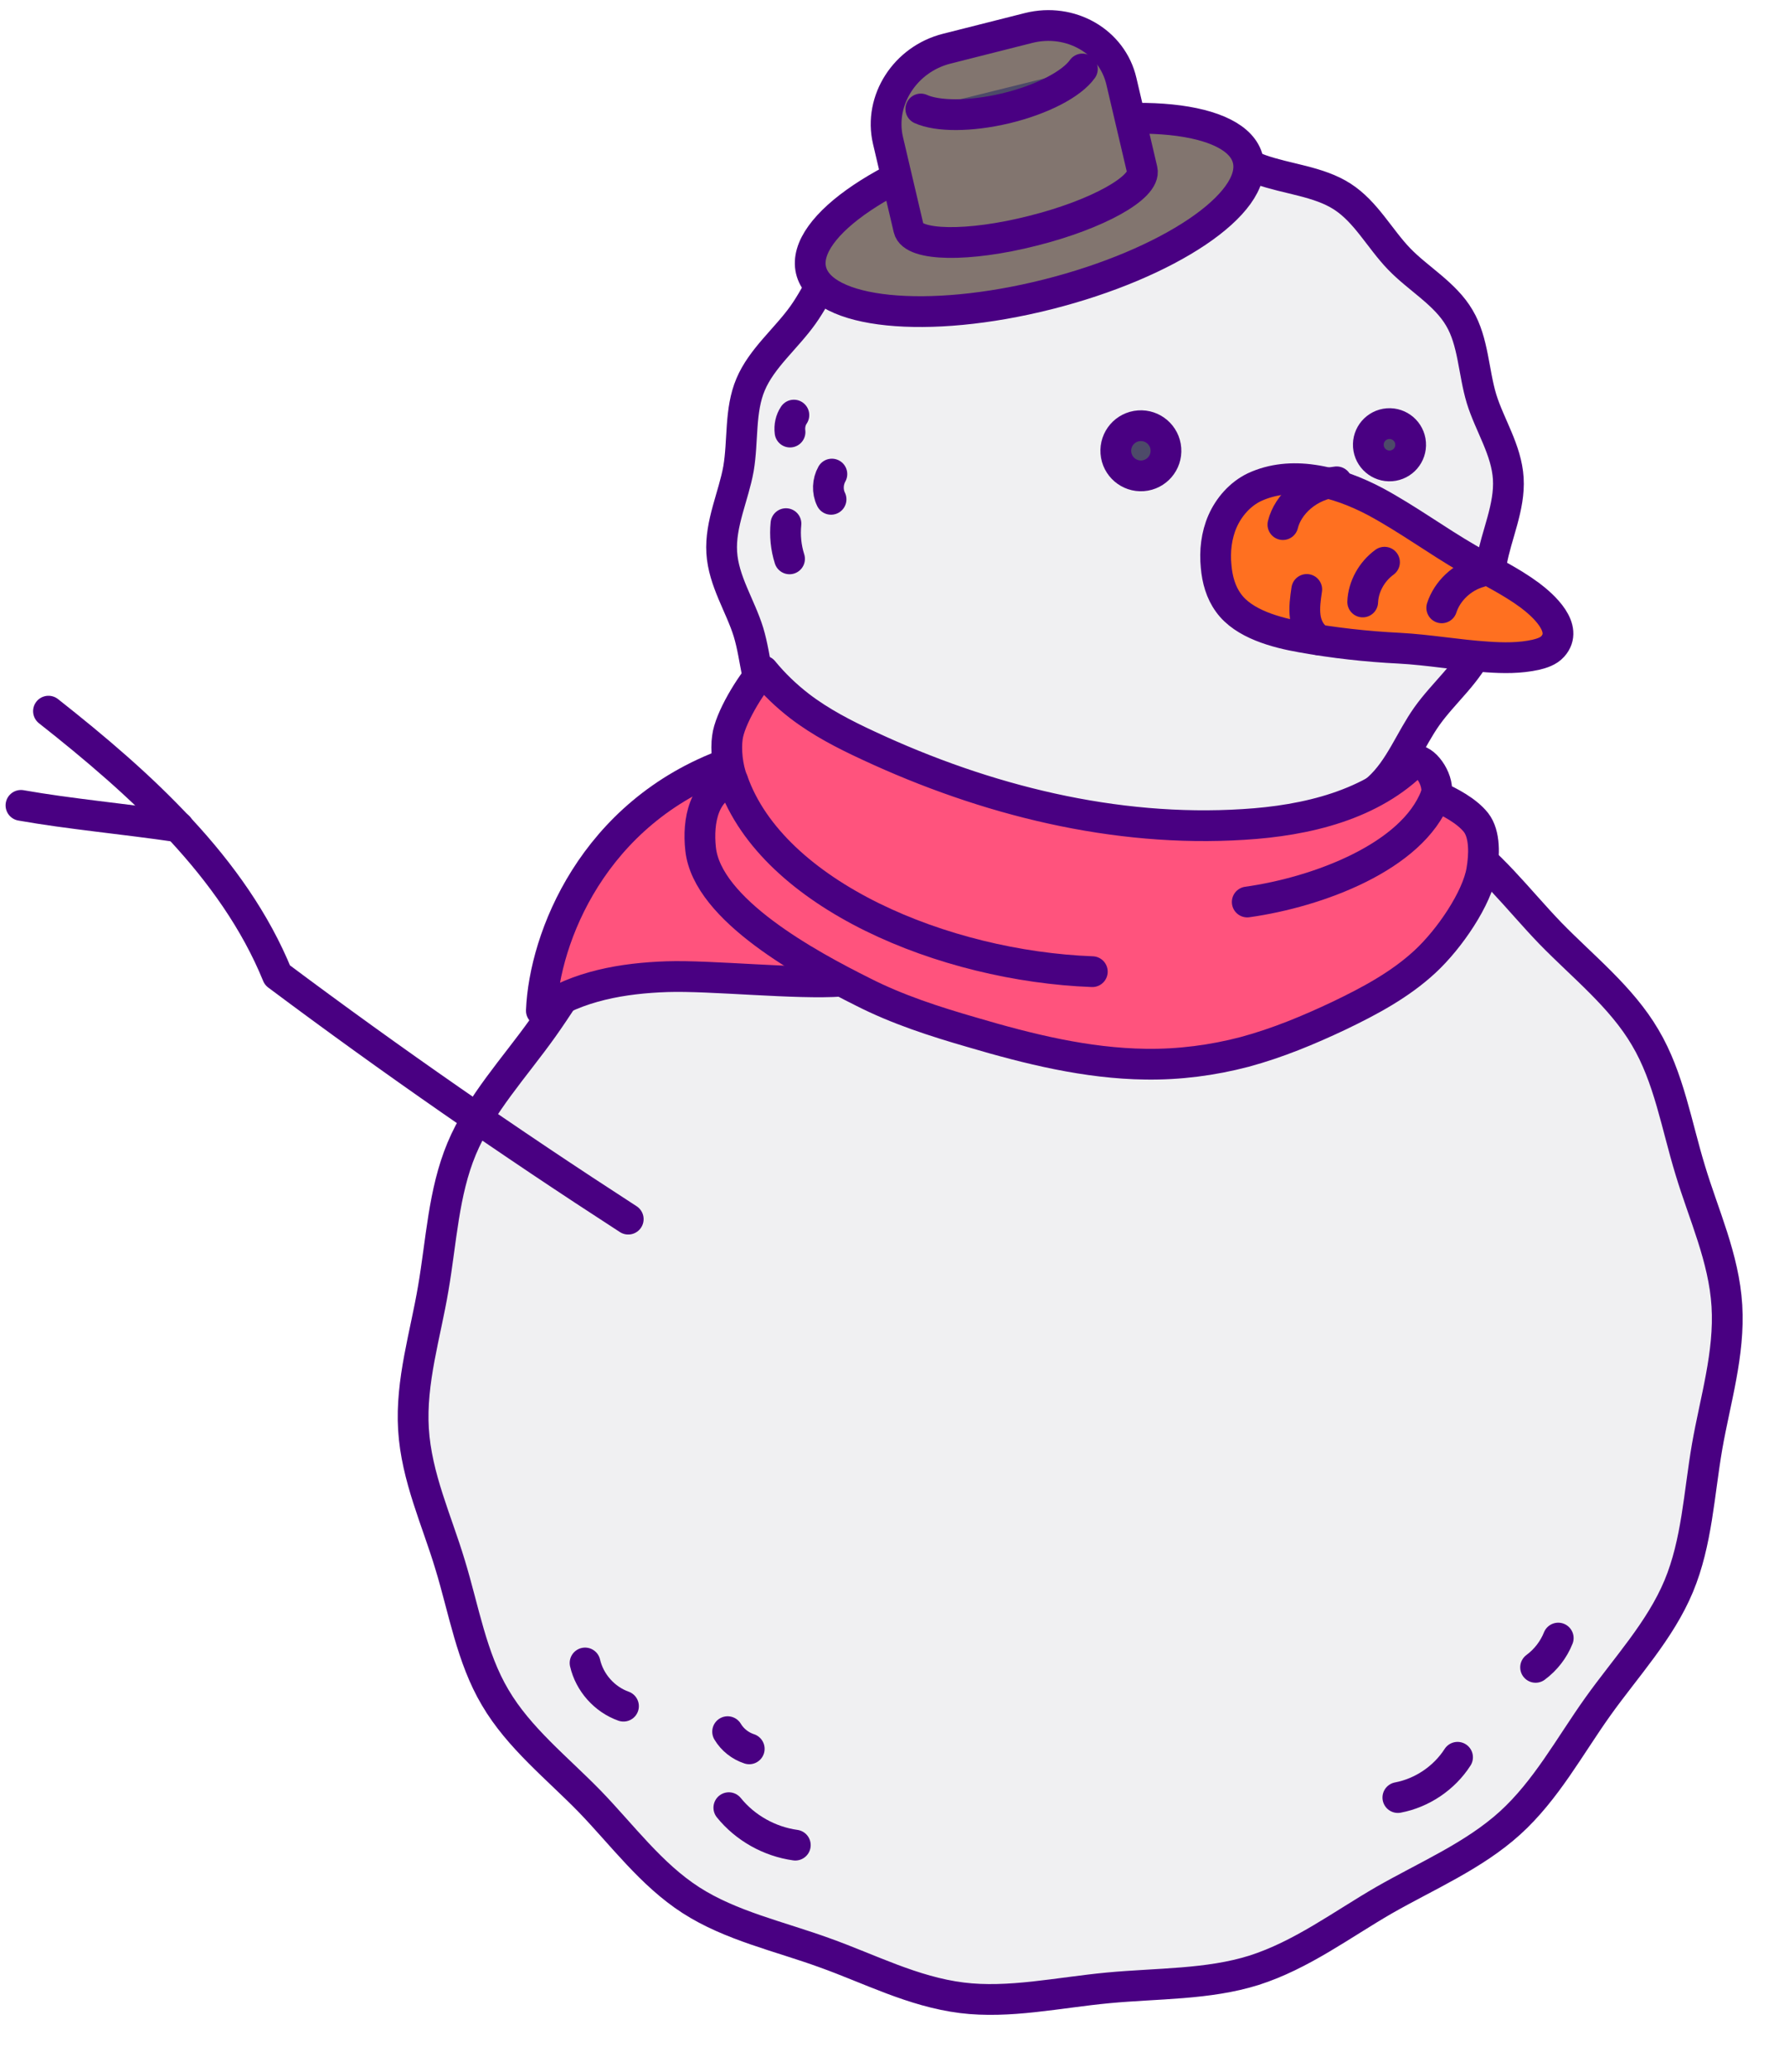 <?xml version="1.0" encoding="UTF-8"?> <svg xmlns="http://www.w3.org/2000/svg" width="87" height="101" viewBox="0 0 87 101" fill="none"> <path d="M20.164 69.66C20.306 71.99 21.308 74.123 21.949 76.26C22.625 78.467 22.992 80.79 24.148 82.735C25.305 84.709 27.183 86.181 28.769 87.81C30.357 89.454 31.751 91.362 33.69 92.612C35.629 93.862 38.004 94.376 40.217 95.18C42.398 95.959 44.524 97.075 46.901 97.372C49.202 97.662 51.618 97.117 54.038 96.889C56.457 96.662 58.911 96.735 61.151 96.033C63.465 95.295 65.432 93.809 67.493 92.617C69.583 91.423 71.868 90.456 73.633 88.859C75.398 87.261 76.544 85.114 77.914 83.192C79.284 81.27 80.962 79.479 81.866 77.311C82.757 75.174 82.853 72.808 83.252 70.5C83.642 68.265 84.358 65.971 84.215 63.641C84.073 61.312 83.071 59.179 82.43 57.041C81.754 54.834 81.387 52.512 80.231 50.567C79.074 48.593 77.196 47.121 75.609 45.491C74.022 43.847 72.628 41.939 70.689 40.69C68.75 39.44 66.375 38.926 64.162 38.121C61.981 37.343 59.855 36.227 57.478 35.93C55.177 35.64 52.761 36.185 50.341 36.412C47.922 36.64 45.468 36.566 43.228 37.269C40.914 38.007 38.947 39.493 36.886 40.684C34.796 41.879 32.511 42.845 30.746 44.443C28.981 46.041 27.835 48.187 26.465 50.109C25.096 52.031 23.417 53.823 22.513 55.99C21.622 58.128 21.526 60.494 21.127 62.802C20.752 65.035 20.021 67.331 20.164 69.66Z" fill="#F0F0F2"></path> <path d="M20.164 69.66C20.306 71.99 21.308 74.123 21.949 76.26C22.625 78.467 22.992 80.79 24.148 82.735C25.305 84.709 27.183 86.181 28.769 87.81C30.357 89.454 31.751 91.362 33.69 92.612C35.629 93.862 38.004 94.376 40.217 95.18C42.398 95.959 44.524 97.075 46.901 97.372C49.202 97.662 51.618 97.117 54.038 96.889C56.457 96.662 58.911 96.735 61.151 96.033C63.465 95.295 65.432 93.809 67.493 92.617C69.583 91.423 71.868 90.456 73.633 88.859C75.398 87.261 76.544 85.114 77.914 83.192C79.284 81.27 80.962 79.479 81.866 77.311C82.757 75.174 82.853 72.808 83.252 70.5C83.642 68.265 84.358 65.971 84.215 63.641C84.073 61.312 83.071 59.179 82.43 57.041C81.754 54.834 81.387 52.512 80.231 50.567C79.074 48.593 77.196 47.121 75.609 45.491C74.022 43.847 72.628 41.939 70.689 40.69C68.75 39.44 66.375 38.926 64.162 38.121C61.981 37.343 59.855 36.227 57.478 35.93C55.177 35.64 52.761 36.185 50.341 36.412C47.922 36.64 45.468 36.566 43.228 37.269C40.914 38.007 38.947 39.493 36.886 40.684C34.796 41.879 32.511 42.845 30.746 44.443C28.981 46.041 27.835 48.187 26.465 50.109C25.096 52.031 23.417 53.823 22.513 55.99C21.622 58.128 21.526 60.494 21.127 62.802C20.752 65.035 20.021 67.331 20.164 69.66Z" stroke="#490082" stroke-width="1.5" stroke-miterlimit="10" stroke-linecap="round" stroke-linejoin="round"></path> <path d="M35.197 26.927C35.282 28.322 36.107 29.531 36.501 30.81C36.896 32.118 36.897 33.607 37.583 34.757C38.271 35.936 39.592 36.665 40.523 37.633C41.469 38.614 42.135 39.925 43.292 40.67C44.45 41.414 45.973 41.517 47.294 41.986C48.584 42.457 49.795 43.341 51.203 43.513C52.565 43.688 54.019 43.133 55.467 42.996C56.916 42.86 58.406 43.14 59.746 42.71C61.117 42.278 62.206 41.177 63.425 40.47C64.674 39.76 66.167 39.374 67.221 38.422C68.274 37.469 68.773 36.049 69.59 34.902C70.406 33.755 71.609 32.789 72.146 31.509C72.685 30.244 72.505 28.772 72.737 27.405C72.971 26.082 73.639 24.717 73.554 23.323C73.469 21.928 72.644 20.719 72.25 19.44C71.854 18.132 71.854 16.643 71.167 15.493C70.479 14.314 69.158 13.585 68.228 12.617C67.281 11.635 66.615 10.324 65.458 9.58C64.301 8.835 62.777 8.733 61.457 8.264C60.166 7.792 58.955 6.908 57.548 6.737C56.185 6.561 54.732 7.117 53.283 7.253C51.834 7.39 50.345 7.11 49.004 7.54C47.633 7.972 46.544 9.072 45.325 9.78C44.077 10.49 42.583 10.876 41.53 11.828C40.476 12.78 39.977 14.201 39.161 15.348C38.345 16.495 37.142 17.461 36.604 18.74C36.066 20.006 36.246 21.478 36.014 22.845C35.779 24.168 35.111 25.532 35.197 26.927Z" fill="#F0F0F2"></path> <path d="M35.197 26.927C35.282 28.322 36.107 29.531 36.501 30.81C36.896 32.118 36.897 33.607 37.583 34.757C38.271 35.936 39.592 36.665 40.523 37.633C41.469 38.614 42.135 39.925 43.292 40.67C44.45 41.414 45.973 41.517 47.294 41.986C48.584 42.457 49.795 43.341 51.203 43.513C52.565 43.688 54.019 43.133 55.467 42.996C56.916 42.86 58.406 43.14 59.746 42.71C61.117 42.278 62.206 41.177 63.425 40.47C64.674 39.76 66.167 39.374 67.221 38.422C68.274 37.469 68.773 36.049 69.59 34.902C70.406 33.755 71.609 32.789 72.146 31.509C72.685 30.244 72.505 28.772 72.737 27.405C72.971 26.082 73.639 24.717 73.554 23.323C73.469 21.928 72.644 20.719 72.25 19.44C71.854 18.132 71.854 16.643 71.167 15.493C70.479 14.314 69.158 13.585 68.228 12.617C67.281 11.635 66.615 10.324 65.458 9.58C64.301 8.835 62.777 8.733 61.457 8.264C60.166 7.792 58.955 6.908 57.548 6.737C56.185 6.561 54.732 7.117 53.283 7.253C51.834 7.39 50.345 7.11 49.004 7.54C47.633 7.972 46.544 9.072 45.325 9.78C44.077 10.49 42.583 10.876 41.53 11.828C40.476 12.78 39.977 14.201 39.161 15.348C38.345 16.495 37.142 17.461 36.604 18.74C36.066 20.006 36.246 21.478 36.014 22.845C35.779 24.168 35.111 25.532 35.197 26.927Z" stroke="#490082" stroke-width="1.5" stroke-miterlimit="10" stroke-linecap="round" stroke-linejoin="round"></path> <path d="M64.008 23.395C65.108 23.549 66.18 23.978 67.075 24.452C68.635 25.292 70.06 26.346 71.593 27.232C72.615 27.823 73.677 28.324 74.616 29.022C75.242 29.493 76.521 30.617 75.724 31.506C75.515 31.741 75.192 31.842 74.898 31.913C74.117 32.086 73.31 32.075 72.529 32.02C71.075 31.927 69.685 31.671 68.231 31.593C66.628 31.514 65.033 31.334 63.462 31.052C62.239 30.837 60.645 30.415 59.909 29.383C59.535 28.874 59.361 28.247 59.307 27.609C59.232 26.872 59.319 26.092 59.62 25.406C59.922 24.721 60.465 24.084 61.176 23.745C62.062 23.334 63.043 23.256 64.008 23.395Z" fill="#FF7020" stroke="#490082" stroke-width="1.5" stroke-miterlimit="10" stroke-linecap="round" stroke-linejoin="round"></path> <path d="M63.726 28.73C63.66 29.177 63.594 29.624 63.654 30.074C63.712 30.51 63.928 30.946 64.319 31.19" stroke="#490082" stroke-width="1.5" stroke-miterlimit="10" stroke-linecap="round" stroke-linejoin="round"></path> <path d="M72.165 27.88C71.295 28.12 70.574 28.808 70.309 29.626" stroke="#490082" stroke-width="1.5" stroke-miterlimit="10" stroke-linecap="round" stroke-linejoin="round"></path> <path d="M67.518 27.402C66.894 27.855 66.485 28.593 66.455 29.34" stroke="#490082" stroke-width="1.5" stroke-miterlimit="10" stroke-linecap="round" stroke-linejoin="round"></path> <path d="M65.186 23.485C63.819 23.613 62.802 24.584 62.563 25.569" stroke="#490082" stroke-width="1.5" stroke-miterlimit="10" stroke-linecap="round" stroke-linejoin="round"></path> <path d="M41.034 47.822C38.887 47.983 34.668 47.532 32.53 47.603C30.391 47.675 28.172 48.049 26.4 49.26C26.546 45.719 28.907 39.605 35.527 37.203C36.784 38.172 41.593 47.78 41.034 47.822Z" fill="#FF537D" stroke="#490082" stroke-width="1.5" stroke-miterlimit="10" stroke-linecap="round" stroke-linejoin="round"></path> <path d="M34.166 41.375C34.018 40.013 34.313 38.44 35.734 38.068C35.461 37.394 35.394 36.513 35.471 35.961C35.578 35.038 36.591 33.382 37.219 32.7C37.741 33.34 38.346 33.915 38.99 34.413C40.026 35.206 41.18 35.799 42.36 36.345C48.062 39.003 54.376 40.581 60.645 40.184C63.706 39.999 66.916 39.241 69.057 37.058C69.547 37.08 70.229 38.077 70.031 38.786C70.705 39.09 71.521 39.516 71.978 40.087C72.436 40.672 72.382 41.71 72.259 42.428C72.035 43.774 70.706 45.749 69.49 46.873C68.275 47.998 66.797 48.788 65.299 49.506C63.814 50.208 62.295 50.839 60.701 51.269C59.135 51.681 57.495 51.893 55.867 51.868C52.996 51.832 50.163 51.13 47.41 50.317C45.581 49.79 43.763 49.203 42.071 48.341C39.428 47.019 34.479 44.349 34.166 41.375Z" fill="#FF537D" stroke="#490082" stroke-width="1.5" stroke-miterlimit="10" stroke-linecap="round" stroke-linejoin="round"></path> <path d="M70.014 38.801C68.878 41.765 64.262 43.484 60.824 43.964" stroke="#490082" stroke-width="1.5" stroke-miterlimit="10" stroke-linecap="round" stroke-linejoin="round"></path> <path d="M35.739 38.072C37.697 43.625 46.047 47.089 53.269 47.359" stroke="#490082" stroke-width="1.5" stroke-miterlimit="10" stroke-linecap="round" stroke-linejoin="round"></path> <path d="M39.55 13.167C39.052 11.031 43.417 8.094 49.302 6.608C55.186 5.121 60.36 5.648 60.859 7.784C61.358 9.921 56.992 12.857 51.108 14.344C45.223 15.83 40.049 15.303 39.55 13.167Z" fill="#82756F" stroke="#490082" stroke-width="1.5" stroke-miterlimit="10" stroke-linecap="round" stroke-linejoin="round"></path> <path d="M50.165 1.363C52.203 0.854 54.239 2.018 54.688 3.966L55.701 8.282C55.903 9.129 53.51 10.463 50.364 11.249C47.219 12.049 44.517 12 44.316 11.154L43.302 6.837C42.853 4.889 44.139 2.88 46.178 2.371L50.165 1.363Z" fill="#82756F" stroke="#490082" stroke-width="1.5" stroke-miterlimit="10" stroke-linecap="round" stroke-linejoin="round"></path> <path d="M38.329 25.523C38.27 26.104 38.329 26.69 38.503 27.239" stroke="#490082" stroke-width="1.5" stroke-miterlimit="10" stroke-linecap="round" stroke-linejoin="round"></path> <path d="M38.715 20.232C38.556 20.466 38.49 20.767 38.527 21.059" stroke="#490082" stroke-width="1.5" stroke-miterlimit="10" stroke-linecap="round" stroke-linejoin="round"></path> <path d="M40.568 23.107C40.36 23.478 40.337 23.952 40.528 24.337" stroke="#490082" stroke-width="1.5" stroke-miterlimit="10" stroke-linecap="round" stroke-linejoin="round"></path> <path d="M30.637 59.421C24.806 55.65 19.093 51.692 13.528 47.531C11.385 42.271 6.831 38.182 2.364 34.662" stroke="#490082" stroke-width="1.5" stroke-miterlimit="10" stroke-linecap="round" stroke-linejoin="round"></path> <path d="M8.699 40.3C5.964 39.901 3.359 39.669 1.022 39.254" stroke="#490082" stroke-width="1.5" stroke-miterlimit="10" stroke-linecap="round" stroke-linejoin="round"></path> <path d="M55.73 23.191C55.056 23.241 54.468 22.736 54.417 22.063C54.366 21.389 54.871 20.802 55.545 20.752C56.218 20.701 56.806 21.206 56.857 21.88C56.908 22.553 56.403 23.14 55.73 23.191Z" fill="#4D4A69" stroke="#490082" stroke-width="1.5" stroke-miterlimit="10" stroke-linecap="round" stroke-linejoin="round"></path> <path d="M67.839 22.707C67.271 22.749 66.775 22.323 66.732 21.755C66.689 21.187 67.115 20.692 67.683 20.649C68.251 20.607 68.747 21.033 68.79 21.601C68.833 22.169 68.407 22.664 67.839 22.707Z" fill="#4D4A69" stroke="#490082" stroke-width="1.5" stroke-miterlimit="10" stroke-linecap="round" stroke-linejoin="round"></path> <path d="M44.905 5.313C45.716 5.679 47.299 5.693 49.042 5.282C50.828 4.853 52.264 4.096 52.785 3.363" fill="#4D4A69"></path> <path d="M44.905 5.313C45.716 5.679 47.299 5.693 49.042 5.282C50.828 4.853 52.264 4.096 52.785 3.363" stroke="#490082" stroke-width="1.5" stroke-miterlimit="10" stroke-linecap="round" stroke-linejoin="round"></path> <path d="M38.785 89.932C37.531 89.76 36.342 89.096 35.543 88.107" stroke="#490082" stroke-width="1.5" stroke-miterlimit="10" stroke-linecap="round" stroke-linejoin="round"></path> <path d="M30.405 83.159C29.479 82.83 28.752 82.013 28.532 81.054" stroke="#490082" stroke-width="1.5" stroke-miterlimit="10" stroke-linecap="round" stroke-linejoin="round"></path> <path d="M36.538 85.239C36.098 85.095 35.721 84.798 35.484 84.402" stroke="#490082" stroke-width="1.5" stroke-miterlimit="10" stroke-linecap="round" stroke-linejoin="round"></path> <path d="M71.08 85.65C70.432 86.66 69.349 87.391 68.169 87.613" stroke="#490082" stroke-width="1.5" stroke-miterlimit="10" stroke-linecap="round" stroke-linejoin="round"></path> <path d="M75.99 79.84C75.767 80.403 75.376 80.906 74.886 81.267" stroke="#490082" stroke-width="1.5" stroke-miterlimit="10" stroke-linecap="round" stroke-linejoin="round"></path> </svg> 